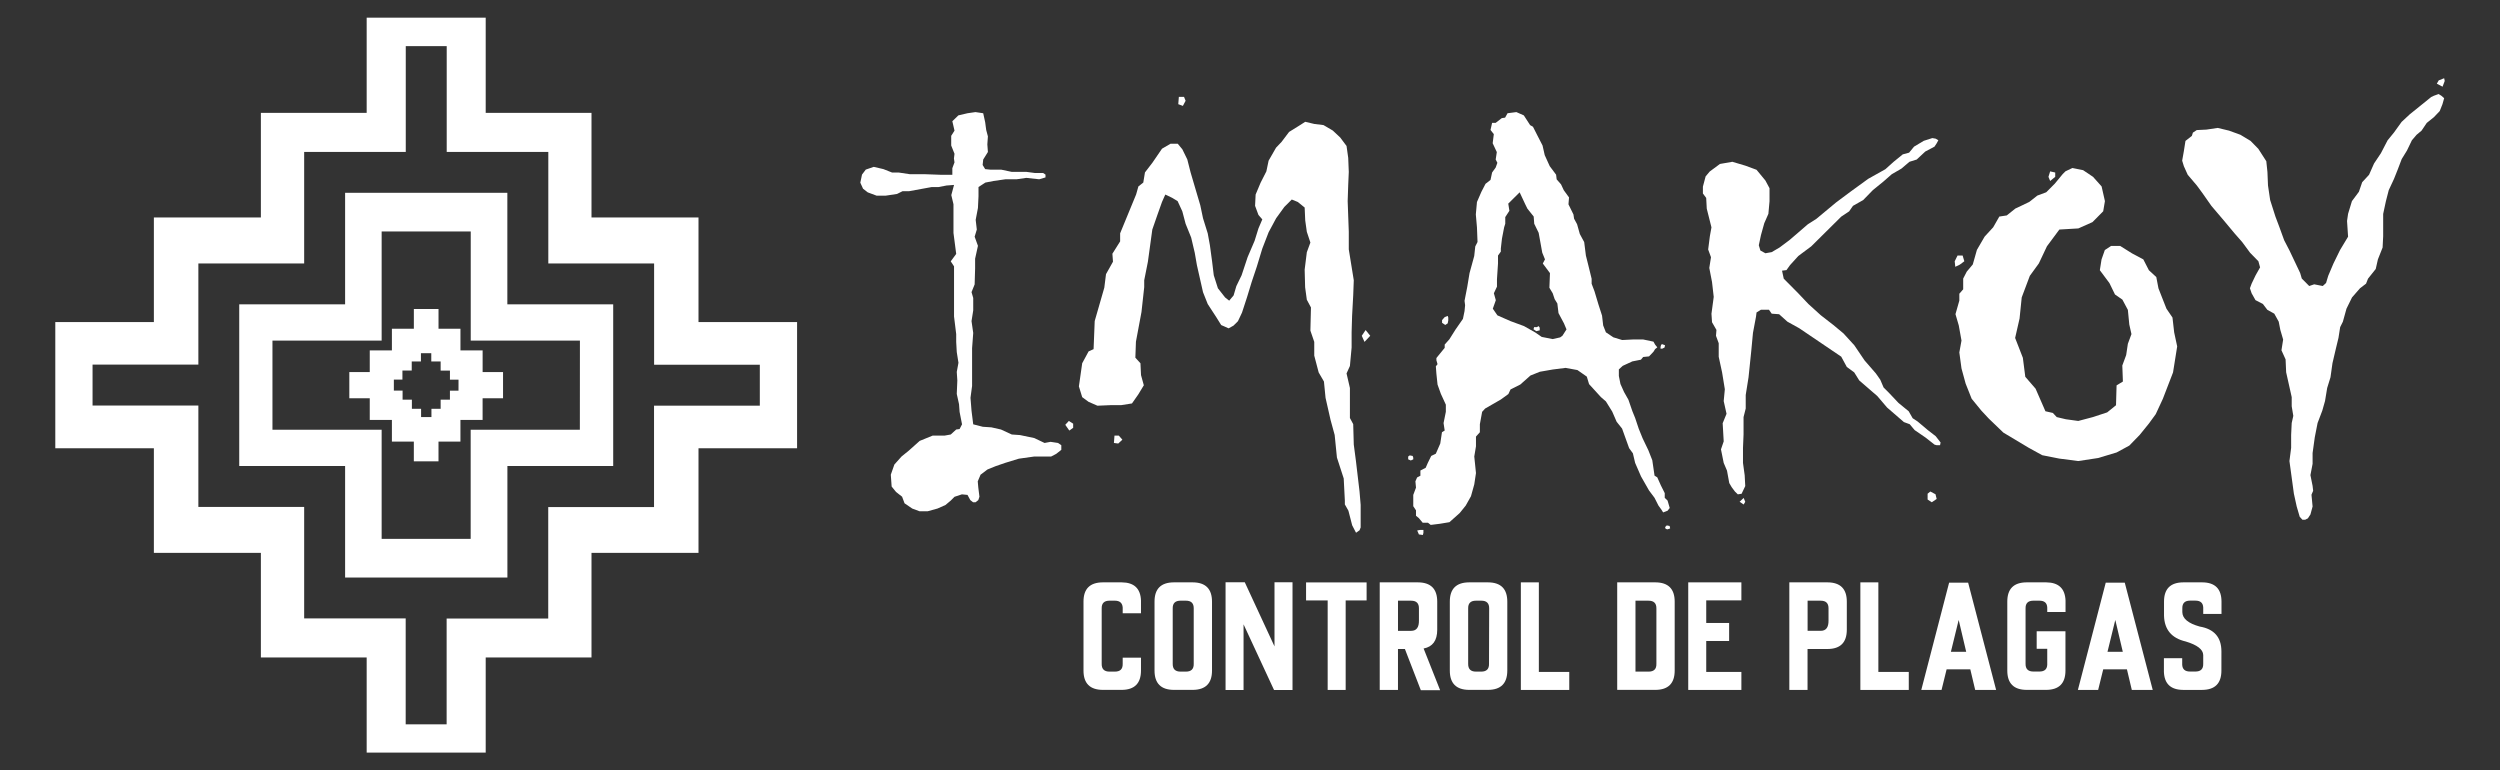 <svg xmlns="http://www.w3.org/2000/svg" id="edc50952-9435-4e31-8857-cd7695f13871" data-name="Capa 1" width="1282.21" height="395.09" viewBox="0 0 1282.21 395.09"><rect x="0" y="0" width="1282.21" height="395.09" fill="#333333" stroke="none"/><defs><style>.ba28f588-1f35-4943-94e5-9373c1663463{fill:#fff;}</style></defs><path class="ba28f588-1f35-4943-94e5-9373c1663463" d="M358.25,111.53H303.37V57.88H249.11V9.05H188.06V57.88H133.8v53.65H78.92v53.64H28.36v64.75H78.92v53.65H133.8v53.64h54.26V386h61.05V337.21h54.26V283.57h54.88V229.92h50.56V165.17H358.25Zm31.45,75.53v21H335.44v52H281.18v57.19H229.07v54.26h-21V317.17H156V260H101.74V208H47.47v-21h54.27V135.12H156V77.92h52.11V23.66h21V77.92h52.11v57.2h54.26v51.94Z"></path><path class="ba28f588-1f35-4943-94e5-9373c1663463" d="M260.21,156.08V98.89H177v57.19H122.7V239H177V296.2h83.24V239h54.26V156.08H260.21Zm37.19,64.31h-56v56H195.74v-56h-56V174.7h56v-56h45.69v56h56Z"></path><path class="ba28f588-1f35-4943-94e5-9373c1663463" d="M236.16,168.6H224.91V158.48H212.26V168.6H201v11.12H189.64v11.12H179.16v13.42h10.48v11.11H201v11.12h11.25v10.12h12.65V226.49h11.25V215.37h11.37V204.26H258V190.84H247.53V179.72H236.16Zm-1,31.76h-4.4V205H226v4.66h-4.72v4.25h-5.31v-4.25h-4.72V205h-4.77v-4.67H202v-5.63h4.4v-4.67h4.77V185.4h4.72v-4.25h5.31v4.25H226v4.66h4.77v4.67h4.4Z"></path><polygon class="ba28f588-1f35-4943-94e5-9373c1663463" points="672.37 157.69 672.08 169.56 674.06 175.35 674.06 182.4 676.33 191.04 679.03 195.68 679.85 204.03 682.41 215.32 684.53 223.09 685.69 234.67 689.17 245.39 689.75 256.73 689.75 258.71 691.58 261.94 693.51 269.42 695.49 273.24 697.28 271.98 697.86 270.53 697.86 258.95 697.28 252.05 695.44 236.46 694.33 228.01 694.04 217.54 692.35 214.4 692.35 199 690.62 191.52 692.35 187.71 693.22 178.25 693.22 170.43 693.47 161.99 694.04 151.51 694.33 143.74 691.77 127.91 691.77 118.84 691.2 103.15 691.48 94.8 691.77 88.19 691.48 80.95 690.62 74.87 687.38 70.53 683.57 66.96 678.79 64.15 674.11 63.58 669.43 62.47 666.34 64.44 661.13 67.68 657.31 72.75 654.47 75.74 650.65 82.4 649.5 87.9 646.55 93.69 643.99 99.78 643.71 105.57 645.44 110.25 647.42 112.52 645.44 117.15 643.46 123.52 639.89 131.87 636.8 141.18 634.1 146.74 632.7 151.51 630.43 154.21 628.31 152.53 624.64 147.84 622.52 141.18 621.69 134.28 620.54 125.79 619.43 119.71 617.01 111.94 615.61 105.28 612.77 95.67 610.64 88.43 608.95 81.77 606.4 76.56 604.03 73.71 600.36 73.71 595.97 76.27 591.05 83.46 587.23 88.43 586.37 93.64 583.86 95.62 582.7 99.73 574.5 119.66 574.5 123.81 570.53 130.13 570.83 134.23 567.25 140.61 566.38 147.55 561.46 164.64 560.88 179.07 558.32 180.23 555.04 186.31 553.35 198.18 555.04 203.69 558.32 206.1 562.86 208.08 569.67 207.79 575.02 207.79 580.57 206.92 583.81 202.29 586.65 197.6 585.21 192.39 584.92 186.31 582.31 183.46 582.6 175.26 585.45 160.01 586.85 147.27 586.85 143.74 588.73 134.28 591 117.73 593.7 109.96 595.97 103.59 597.66 99.78 601.18 101.46 603.98 103.15 606.4 108.41 608.08 114.78 610.93 121.83 612.77 129.65 613.88 136.02 617.01 149.87 619.43 155.95 623.77 162.61 626.33 166.72 630.14 168.4 632.65 167 634.92 164.74 637 160.34 639.55 152.53 641.97 144.61 644.57 136.84 647.42 127.48 650.65 119.13 654.51 111.94 658.71 106.14 662.53 102.33 665.62 103.59 669.14 106.44 669.43 113.05 670.25 118.89 672.08 124.39 670.25 129.36 669.14 138.29 669.38 147.36 670.25 153.73 672.37 157.69"></polygon><polygon class="ba28f588-1f35-4943-94e5-9373c1663463" points="538.83 226.61 535.74 227.19 530.48 224.68 523.14 223.14 518.94 222.85 513.39 220.29 508.47 219.18 504.08 218.89 499.15 217.63 498.28 210.69 497.75 204.03 498.57 197.94 498.57 178.59 499.15 170.77 498.28 164.69 499.15 159.19 499.15 152.81 498.28 149.82 499.88 145.87 500.12 137.66 500.12 132.69 501.57 126.08 499.88 121.4 500.99 117.73 500.41 112.76 501.57 106.67 501.86 100.6 501.86 95.92 505.38 93.64 509.58 92.82 515.66 91.95 521.4 91.95 526.38 91.23 532.99 91.95 536.22 90.99 536.22 89.54 534.97 88.72 530.72 88.72 526.33 88.14 518.85 88.14 513.59 87.03 508.08 87.03 505.28 86.74 503.98 84.62 504.27 81.82 506.68 77.96 506.39 74.05 506.68 69.95 505.81 66.67 505.28 62.7 504.27 58.08 500.31 57.49 496.21 58.08 491.53 59.18 488.44 62.18 489.55 67 487.86 69.66 487.86 74.63 489.55 78.88 489.26 81.29 489.55 83.27 488.44 86.26 488.44 89.64 482.36 89.64 474.44 89.35 466.67 89.35 460.88 88.48 457.5 88.48 453.11 86.74 448.14 85.58 444.04 86.98 442.11 89.54 441.24 93.69 442.64 96.78 445.05 98.66 449.59 100.35 454.27 100.35 460.06 99.48 462.86 98.08 466.14 98.08 477.73 95.96 481.25 95.96 485.49 95.14 489.31 94.85 487.91 100.06 489.02 104.75 489.02 119.47 490.42 130.23 487.62 134.04 489.31 136.6 489.31 162.32 490.42 171.35 490.42 175.35 490.71 180.57 491.58 186.07 490.71 190.75 491 195.15 490.71 202.04 491.87 207.31 492.16 211.26 493.41 217.63 492.16 220.05 490.42 220.29 487.62 222.85 484.38 223.43 478.3 223.43 471.69 226.13 466.19 231.05 462.38 234.14 458.71 238.25 456.88 243.46 457.31 249.54 459.58 252.34 462.67 254.75 463.92 258.13 467.88 260.83 471.64 262.23 475.75 262.23 480.81 260.83 484.92 259 487.57 256.78 489.55 254.8 493.36 253.54 496.21 253.83 497.66 256.49 499.06 257.6 500.36 257.6 501.76 256.49 502.34 254.75 501.76 250.12 501.47 246.88 502.92 243.46 506.44 240.8 510.69 239.07 515.61 237.38 522.56 235.25 530.48 234.14 539.12 234.14 541.77 232.74 544.33 230.72 544.33 228.35 542.64 227.19 538.83 226.61"></polygon><polygon class="ba28f588-1f35-4943-94e5-9373c1663463" points="1116.64 177.67 1115.1 170.48 1114.23 162.86 1111.14 158.32 1109.31 153.68 1107.04 147.89 1105.93 142.1 1102.12 138.58 1099.27 133.03 1093.47 129.94 1087.39 126.13 1082.76 126.13 1079.53 128.25 1077.84 133.08 1076.97 138.58 1081.89 145.19 1084.74 151.03 1088.55 153.68 1091.35 158.94 1092.08 166.43 1093.19 171.35 1091.35 176.32 1090.48 182.11 1088.5 187.47 1088.8 195.68 1085.56 197.65 1085.27 207.84 1080.73 211.51 1073.39 213.92 1065.91 215.9 1059.55 215.03 1054.86 213.92 1052.88 211.79 1049.07 210.93 1044.01 199.34 1038.74 193.26 1037.49 183.51 1033.53 173.33 1035.8 163.38 1036.91 152.53 1041.06 141.48 1045.69 135.1 1049.84 126.32 1056.21 117.73 1065.96 117.15 1073.2 113.92 1078.7 108.36 1079.58 103.15 1077.88 95.62 1073.49 90.7 1068.38 87.27 1062.87 86.17 1059.35 87.86 1057.95 89.25 1053.85 94.22 1049.46 98.62 1044.92 100.31 1040.82 103.54 1036.71 105.52 1033.63 106.97 1029.24 110.49 1025.42 111.07 1022.28 116.57 1017.89 121.35 1013.93 128.15 1011.81 135.63 1008.72 139.31 1006.89 142.87 1006.89 148.38 1004.91 150.64 1004.91 154.17 1002.93 161.12 1004.62 166.91 1006.02 174.68 1004.91 180.76 1006.02 188.97 1008.14 196.73 1011.23 204.51 1016.2 210.59 1020.02 214.69 1027.5 221.88 1040.48 229.65 1047.43 233.47 1056.16 235.2 1065.91 236.46 1076.1 234.91 1085.56 232.07 1092.08 228.54 1097.43 223.04 1102.12 217.25 1105.64 212.42 1109.31 204.51 1114.52 190.99 1116.64 177.67"></polygon><polygon class="ba28f588-1f35-4943-94e5-9373c1663463" points="573.82 223.43 571.6 223.43 571.31 227.19 573.53 227.48 575.65 225.5 573.82 223.43"></polygon><polygon class="ba28f588-1f35-4943-94e5-9373c1663463" points="1250.72 48.23 1248.31 49.1 1246.91 49.77 1235.85 58.7 1231.75 62.52 1227.79 68.02 1224.56 71.97 1221.13 78.58 1217.61 83.85 1215.05 89.64 1211.53 93.45 1209.84 98.37 1206.27 103.15 1204.29 109.67 1203.76 113.33 1204.29 121.4 1200.19 128.2 1196.81 135.1 1194.1 141.48 1193 145.14 1191.31 146.69 1186.91 145.82 1184.36 146.69 1180.55 142.87 1179.72 140.03 1174.22 128.44 1171.52 123.23 1169.01 116.33 1167.03 111.07 1164.33 102.62 1163.22 95.14 1162.93 88.19 1162.35 82.69 1158.25 76.32 1154.29 72.27 1149.08 69.13 1143.24 67 1137.45 65.61 1131.65 66.47 1126.68 66.71 1124.7 68.02 1124.17 69.7 1120.89 72.27 1120.07 77.48 1119.2 82.4 1120.07 85.25 1122.05 89.64 1126.73 95.14 1129.53 98.95 1134.21 105.62 1140.58 113.1 1146.13 119.76 1149.95 124.1 1154.05 129.65 1158.3 134 1159.16 137.13 1156.85 141.23 1154.82 145.48 1153.95 147.84 1154.82 150.41 1156.8 153.93 1160.61 155.91 1162.88 158.9 1166.45 160.88 1168.72 164.98 1169.54 169.18 1170.99 174.15 1170.12 179.65 1172.24 184.33 1172.53 190.94 1175.38 203.69 1175.38 208.37 1176.2 213.29 1175.38 216.96 1175.09 223.04 1175.09 229.7 1174.22 236.46 1176.49 253.16 1177.94 259.77 1179.48 265.03 1180.88 266.57 1182.28 266.57 1183.68 265.85 1184.98 263.87 1186.09 259.77 1185.52 253.74 1186.38 251.71 1186.09 249.2 1184.98 243.69 1186.09 237.91 1186.09 232.36 1187.21 224.29 1188.65 216.96 1191.07 210.59 1192.47 205.66 1193.57 199 1195.27 193.5 1196.28 186.31 1197.97 179.07 1199.37 173.28 1200.23 167.78 1201.63 164.98 1203.47 158.32 1206.32 152.53 1210.42 147.84 1213.51 145.48 1214.52 142.92 1218.48 137.95 1219.59 133.03 1222 126.95 1222.29 121.16 1222.29 109.72 1223.69 103.2 1225.14 97.56 1227.84 91.76 1229.82 86.79 1231.8 81.58 1234.5 77.19 1237.01 71.97 1239.43 69.13 1241.98 67 1244.64 63.05 1248.31 60.1 1251.3 56.96 1252.7 53.44 1253.57 50.35 1252.12 49.1 1250.72 48.23"></polygon><polygon class="ba28f588-1f35-4943-94e5-9373c1663463" points="546.36 217.88 548.43 220.82 550.41 219.42 550.41 217.3 548.19 215.9 546.36 217.88"></polygon><polygon class="ba28f588-1f35-4943-94e5-9373c1663463" points="1054.09 90.7 1054.09 88.48 1051.49 87.9 1050.62 90.7 1051.49 92.82 1054.09 90.7"></polygon><polygon class="ba28f588-1f35-4943-94e5-9373c1663463" points="608.08 51.7 607.27 49.68 604.61 49.68 604.32 53.44 606.68 54.31 608.08 51.7"></polygon><polygon class="ba28f588-1f35-4943-94e5-9373c1663463" points="1253.86 41.52 1253.57 40.12 1250.77 41.23 1249.81 42.92 1252.75 44.46 1253.86 41.52"></polygon><polygon class="ba28f588-1f35-4943-94e5-9373c1663463" points="1005.15 135.73 1007.47 134 1006.6 131.05 1003.99 131.05 1002.54 134 1002.83 136.84 1005.15 135.73"></polygon><polygon class="ba28f588-1f35-4943-94e5-9373c1663463" points="724.84 235.59 724.84 234.72 724.54 233.85 723.05 233.56 722.23 234.14 722.23 235.59 723.58 236.17 724.84 235.59"></polygon><polygon class="ba28f588-1f35-4943-94e5-9373c1663463" points="742.5 165.85 742.79 164.4 742.79 162.86 742.5 162.03 741 162.61 739.61 164.16 739.61 165.56 741.25 166.67 742.5 165.85"></polygon><polygon class="ba28f588-1f35-4943-94e5-9373c1663463" points="853.7 178.25 853.99 177.09 852.54 176.52 851.96 176.8 851.67 177.96 851.67 178.83 852.54 178.83 853.7 178.25"></polygon><polygon class="ba28f588-1f35-4943-94e5-9373c1663463" points="729.76 274.39 730.05 273.29 730.05 271.79 728.31 271.79 726.86 272.08 727.73 274.1 729.76 274.39"></polygon><polygon class="ba28f588-1f35-4943-94e5-9373c1663463" points="788.26 167.78 786.81 167.78 786.52 168.89 787.97 169.85 789.7 169.42 789.7 168.07 789.12 167.25 788.26 167.78"></polygon><path class="ba28f588-1f35-4943-94e5-9373c1663463" d="M835.55,229.85l1.93,2.65,1.16,4.92,3,6.9,4.1,7.2,2.85,3.81,2,3.95,1.54,2.13.87,1.4,2.27-.87,1.11-1.4-1.11-3.81-1.45-1.4v-2.41l-2-4-1.83-4.1-1.4-.87-1.16-7.92-2-5.07-2.94-6.12-2-4.93-1.84-5.5-1.45-3.57-2-5.8-2.26-4-1.84-4.1-.82-4.11v-3.38l2-1.83,4.92-2.27,4.4-.87,1.15-1.39,3-.3,2.27-2.36.87-1.4,1.11-.87-1.11-1.4-.87-1.54-5.27-1.11h-5.21l-5.55.28-4.53-1.39-3.82-2.56-1.4-3.53-.57-5L819.77,156l-2-6.66-1.45-3.81v-2.56l-1.69-6.9-1.25-5-.87-6.9L810.26,120l-1.4-5-1.54-2.84L807,110l-2.56-5.21.29-3.53-2.7-3.71-1.4-3L798.39,92l-.29-2.41-3.28-4.39-2.56-5.65-1.11-4.92-2.7-5.26L786.23,65l-1.45-.82-3.23-5-3.82-1.69-4.53.59-1.26,2.26-1.69.24L767.12,63h-1.84l-.82,3.67,1.69,2.12-.58,4.68L767.69,78l-.57,3.81.86,1.69-.86,2.41-1.84,2.56-.82,3.81-2.56,2-2.12,4.1-2.27,5.22-.58,6.37.58,6.66.29,7.48-1.16,2.27-.53,4.92-2.41,8.78-1.16,7-1.4,7.19.29,2.27-.29,3-.82,4-3.86,5.55-3.09,4.92-2.41,2.7v1.69l-4.25,5.21v1.16l.58,2-.87,1.11.29,3.86.58,5.5L739,202l2.55,5.55v3.67L740.38,217l.58,3.81-1.4.87-.87,5.79-2.27,5.21-2.37,1.16-1.73,3.53-1.11,2.55-2.71,1.4V244l-1.69.87-.87,2,.3,3.24-1.4,3.72v5.79l1.4,2.12v2.8l1.44,1.16,2,2.41h2.71l1.4,1.11,4.67-.58,4.93-.82,5.26-4.68,3.09-3.82,2.7-4.82,1.69-6.08.87-5.79-.87-8.5.87-5.21v-5l2-2.22v-4.11l1.16-6.36,1.54-1.69,8.06-4.64,3.86-2.8,1.11-2.36,5-2.51,5.22-4.63,4.82-1.93,6.66-1.16,6.52-.82,6.08,1.11,4.82,3.37L815,197l6.08,6.66,2.56,2.22,3.24,5.21,2.26,5.21,2.8,3.52Zm-34.22-57.63-1.15.82-3.82.87-5.64-1.11-3.29-2.27-5.79-3.28-6.95-2.56L768,161.74l-2.36-3.42,1.54-4.35-1-3.57,1.59-3.38v-3.81l.53-8.06v-4.1l1.45-2v-1.59l.58-5.07,1.11-5.79.58-1.84v-3.42l2.12-3.24-.58-3.67,5.84-5.79,2.85,6.09,1.11,2.26,3.24,4.06.28,3.71,2.27,4.64L791,129.6l1.4,3.43-1.12,2.12,3.67,4.92-.29,7.53,1.69,2.8,1,3,1.39,2.27.59,4.92,2.8,5.26,1.3,3.09Z"></path><polygon class="ba28f588-1f35-4943-94e5-9373c1663463" points="892.22 257.36 894.29 258.75 895.11 257.36 894.29 255.38 892.22 257.36"></polygon><polygon class="ba28f588-1f35-4943-94e5-9373c1663463" points="988.64 253.21 988.64 256.2 990.77 257.6 993.28 255.91 992.7 253.5 990.04 252.09 988.64 253.21"></polygon><polygon class="ba28f588-1f35-4943-94e5-9373c1663463" points="992.22 228.06 993.33 228.35 995.02 228.35 995.3 226.95 992.79 223.72 988.74 220.58 983.53 216.19 980.97 214.5 978.94 210.93 973.73 206.68 968.76 201.42 966.06 198.72 964.37 194.76 962.1 191.52 956.31 184.86 951.05 177.09 945.5 171.01 940.28 166.67 933.87 161.69 927.49 155.91 922.28 150.41 914.85 142.92 913.98 138.82 916.25 138.53 918.08 135.97 922.33 131.29 928.94 126.37 944.34 111.11 948.39 108.41 950.37 105.57 955.58 102.62 960.56 97.51 965.91 93.16 970.26 89.35 975.18 86.5 979.33 82.98 983.05 81.82 987.44 77.72 992.17 75.21 993.28 73.52 994.15 71.93 992.75 71.11 991.06 70.82 986.67 72.22 981.69 75.21 979.14 78.3 975.9 79.17 971.22 82.98 966.98 86.79 958.19 91.71 949.02 98.37 941.64 103.88 931.6 112.23 927.21 115.03 918.03 122.94 912.77 126.9 908.67 129.31 905.44 129.89 902.88 128.49 902.06 125.79 903.17 120.58 904.86 114.5 906.98 109.67 907.56 103.2 907.56 96.54 905.44 92.58 900.9 87.08 895.16 84.96 888.5 82.98 882.13 84.09 876.91 87.95 874.79 90.46 873.39 95.72 873.39 99.24 875.08 101.51 875.37 107.02 877.78 116.62 876.96 121.16 876.09 127.96 877.54 131.92 876.67 137.42 878.07 144.66 878.94 152.28 877.78 160.92 878.07 165.27 880.34 169.22 880.1 172.22 881.5 176.03 881.5 182.98 883.24 191.04 884.64 199.63 884.06 205.71 885.51 212.23 883.53 217.06 884.06 226.37 882.66 230.47 884.06 237.42 885.75 241.38 886.91 247.75 888.16 249.88 889.85 252.14 891.3 253.54 893.23 253.25 895.11 249.3 894.82 243.74 893.95 237.42 893.95 229.75 894.24 222.85 894.24 213.92 895.35 209.53 895.35 202.58 896.8 193.5 898.2 179.94 899.07 170.72 900.61 162.52 900.9 160.25 903.17 158.85 907.27 158.85 908.67 160.88 912.48 161.16 916.73 164.98 922.81 168.35 934.15 176.03 944.34 182.93 947.19 188.19 951 190.99 953.56 195.1 962.87 203.16 967.84 209 976.48 216.48 979.47 217.58 981.98 220.58 987.54 224.39 992.22 228.06"></polygon><path class="ba28f588-1f35-4943-94e5-9373c1663463" d="M854.86,269.47l-.87.87.29.87.87.29c.87-.2,1.35-.39,1.45-.58l-.29-1.16Z"></path><polygon class="ba28f588-1f35-4943-94e5-9373c1663463" points="698.43 172.22 699.83 175.35 702.78 172.22 700.41 169.27 698.43 172.22"></polygon><path class="ba28f588-1f35-4943-94e5-9373c1663463" d="M575.33,298.68h-9.76q-9.87.06-9.86,9.89v35.36q0,9.82,9.86,9.9h9.76q9.85-.07,9.86-9.9V337.3h-9.38v3.16q.11,4-4,4h-2.77q-4.07,0-4-4V312.08q-.11-4,4-4h2.77q3.72,0,4,3.47v3h9.38V308Q584.85,298.76,575.33,298.68Z"></path><path class="ba28f588-1f35-4943-94e5-9373c1663463" d="M611.76,298.68H602q-9.87.06-9.86,9.89v35.36q0,9.82,9.86,9.9h9.76q9.86-.07,9.86-9.9V308.57Q621.62,298.75,611.76,298.68Zm.48,41.78q.1,4-4,4h-2.77q-4.07,0-4-4V312.08q-.1-4,4-4h2.77q4.07,0,4,4Z"></path><polygon class="ba28f588-1f35-4943-94e5-9373c1663463" points="653.67 331.53 638.43 298.64 628.57 298.64 628.57 353.89 637.8 353.89 637.8 320.21 653.43 353.89 662.91 353.89 662.91 298.64 653.67 298.64 653.67 331.53"></polygon><polygon class="ba28f588-1f35-4943-94e5-9373c1663463" points="669.86 307.95 680.94 307.95 680.94 353.86 690.17 353.86 690.17 307.95 700.91 307.95 700.91 298.71 669.86 298.71 669.86 307.95"></polygon><path class="ba28f588-1f35-4943-94e5-9373c1663463" d="M737.13,323V308.57q0-9.82-9.87-9.89H707.64v55.18H717v-21h3.55L728.72,354h9.9l-8.47-21.39Q737.13,331.29,737.13,323Zm-9.38-4.83q.11,5.38-4,5.38h-6.74V308.09h6.74q4.07,0,4,4Z"></path><path class="ba28f588-1f35-4943-94e5-9373c1663463" d="M763.21,298.68h-9.76q-9.87.06-9.86,9.89v35.36q0,9.82,9.86,9.9h9.76q9.85-.07,9.86-9.9V308.57Q773.07,298.75,763.21,298.68Zm.48,41.78q.1,4-4,4H757q-4.07,0-4-4V312.08q-.11-4,4-4h2.77q4.07,0,4,4Z"></path><polygon class="ba28f588-1f35-4943-94e5-9373c1663463" points="789.25 298.68 780.02 298.68 780.02 353.86 804.85 353.86 804.85 344.62 789.25 344.62 789.25 298.68"></polygon><path class="ba28f588-1f35-4943-94e5-9373c1663463" d="M849.06,298.68H829.44v55.15h19.62q9.86-.07,9.86-9.9V308.57Q858.92,298.75,849.06,298.68Zm.48,41.78q.11,4-4,4h-6.73V308.09h6.73q4.06,0,4,4Z"></path><polygon class="ba28f588-1f35-4943-94e5-9373c1663463" points="865.87 353.86 893.13 353.86 893.13 344.62 875.1 344.62 875.1 328.75 886.84 328.75 886.84 319.51 875.1 319.51 875.1 307.92 893.13 307.92 893.13 298.68 865.87 298.68 865.87 353.86"></polygon><path class="ba28f588-1f35-4943-94e5-9373c1663463" d="M937.34,298.68H917.72v55.18h9.34v-21h10.31q9.82-.06,9.83-9.89V308.57Q947.2,298.75,937.34,298.68Zm.48,19.48q.1,5.38-4,5.38h-6.73V308.09h6.73q4.07,0,4,4Z"></path><polygon class="ba28f588-1f35-4943-94e5-9373c1663463" points="963.38 298.68 954.15 298.68 954.15 353.86 978.98 353.86 978.98 344.62 963.38 344.62 963.38 298.68"></polygon><path class="ba28f588-1f35-4943-94e5-9373c1663463" d="M999.67,298.85l-14.27,55h10.39l2.6-10.56h12.15l2.5,10.56h10.74l-14.35-55Zm.91,35.46,4-16.36,3.85,16.36Z"></path><path class="ba28f588-1f35-4943-94e5-9373c1663463" d="M1049.48,298.68h-10.11q-9.87.06-9.86,9.89v35.36q0,9.82,9.86,9.9h10.11q9.86-.07,9.86-9.9V323.75h-14.76v9H1050v8.13q-.11,3.54-4,3.54h-3.12q-4.07,0-4-4V312.08q-.11-4,4-4H1046q3.86,0,4,3.54v2.26h9.38V308Q1059,298.76,1049.48,298.68Z"></path><path class="ba28f588-1f35-4943-94e5-9373c1663463" d="M1080,298.85l-14.28,55h10.39l2.6-10.56h12.16l2.5,10.56h10.73l-14.34-55Zm.9,35.46,4-16.36,3.85,16.36Z"></path><path class="ba28f588-1f35-4943-94e5-9373c1663463" d="M1128.2,321.35q-8.82-2.43-8.92-7.39v-1.91c-.07-2.66,1.25-4,4-4H1126q3.86,0,4,3.55v3.26h9.37v-6.29q0-9.82-9.86-9.89h-9.76q-9.86.06-9.86,9.89v7.23q.32,10.69,11.11,13.2,8.89,2.67,9,6.94v4.48q.11,4-4,4h-2.78q-3.85,0-4-3.54v-3.3h-9.38v6.95q.31,9.24,9.87,9.31h9.75q9.87-.07,9.87-9.9V334Q1139.28,323.23,1128.2,321.35Z"></path></svg>